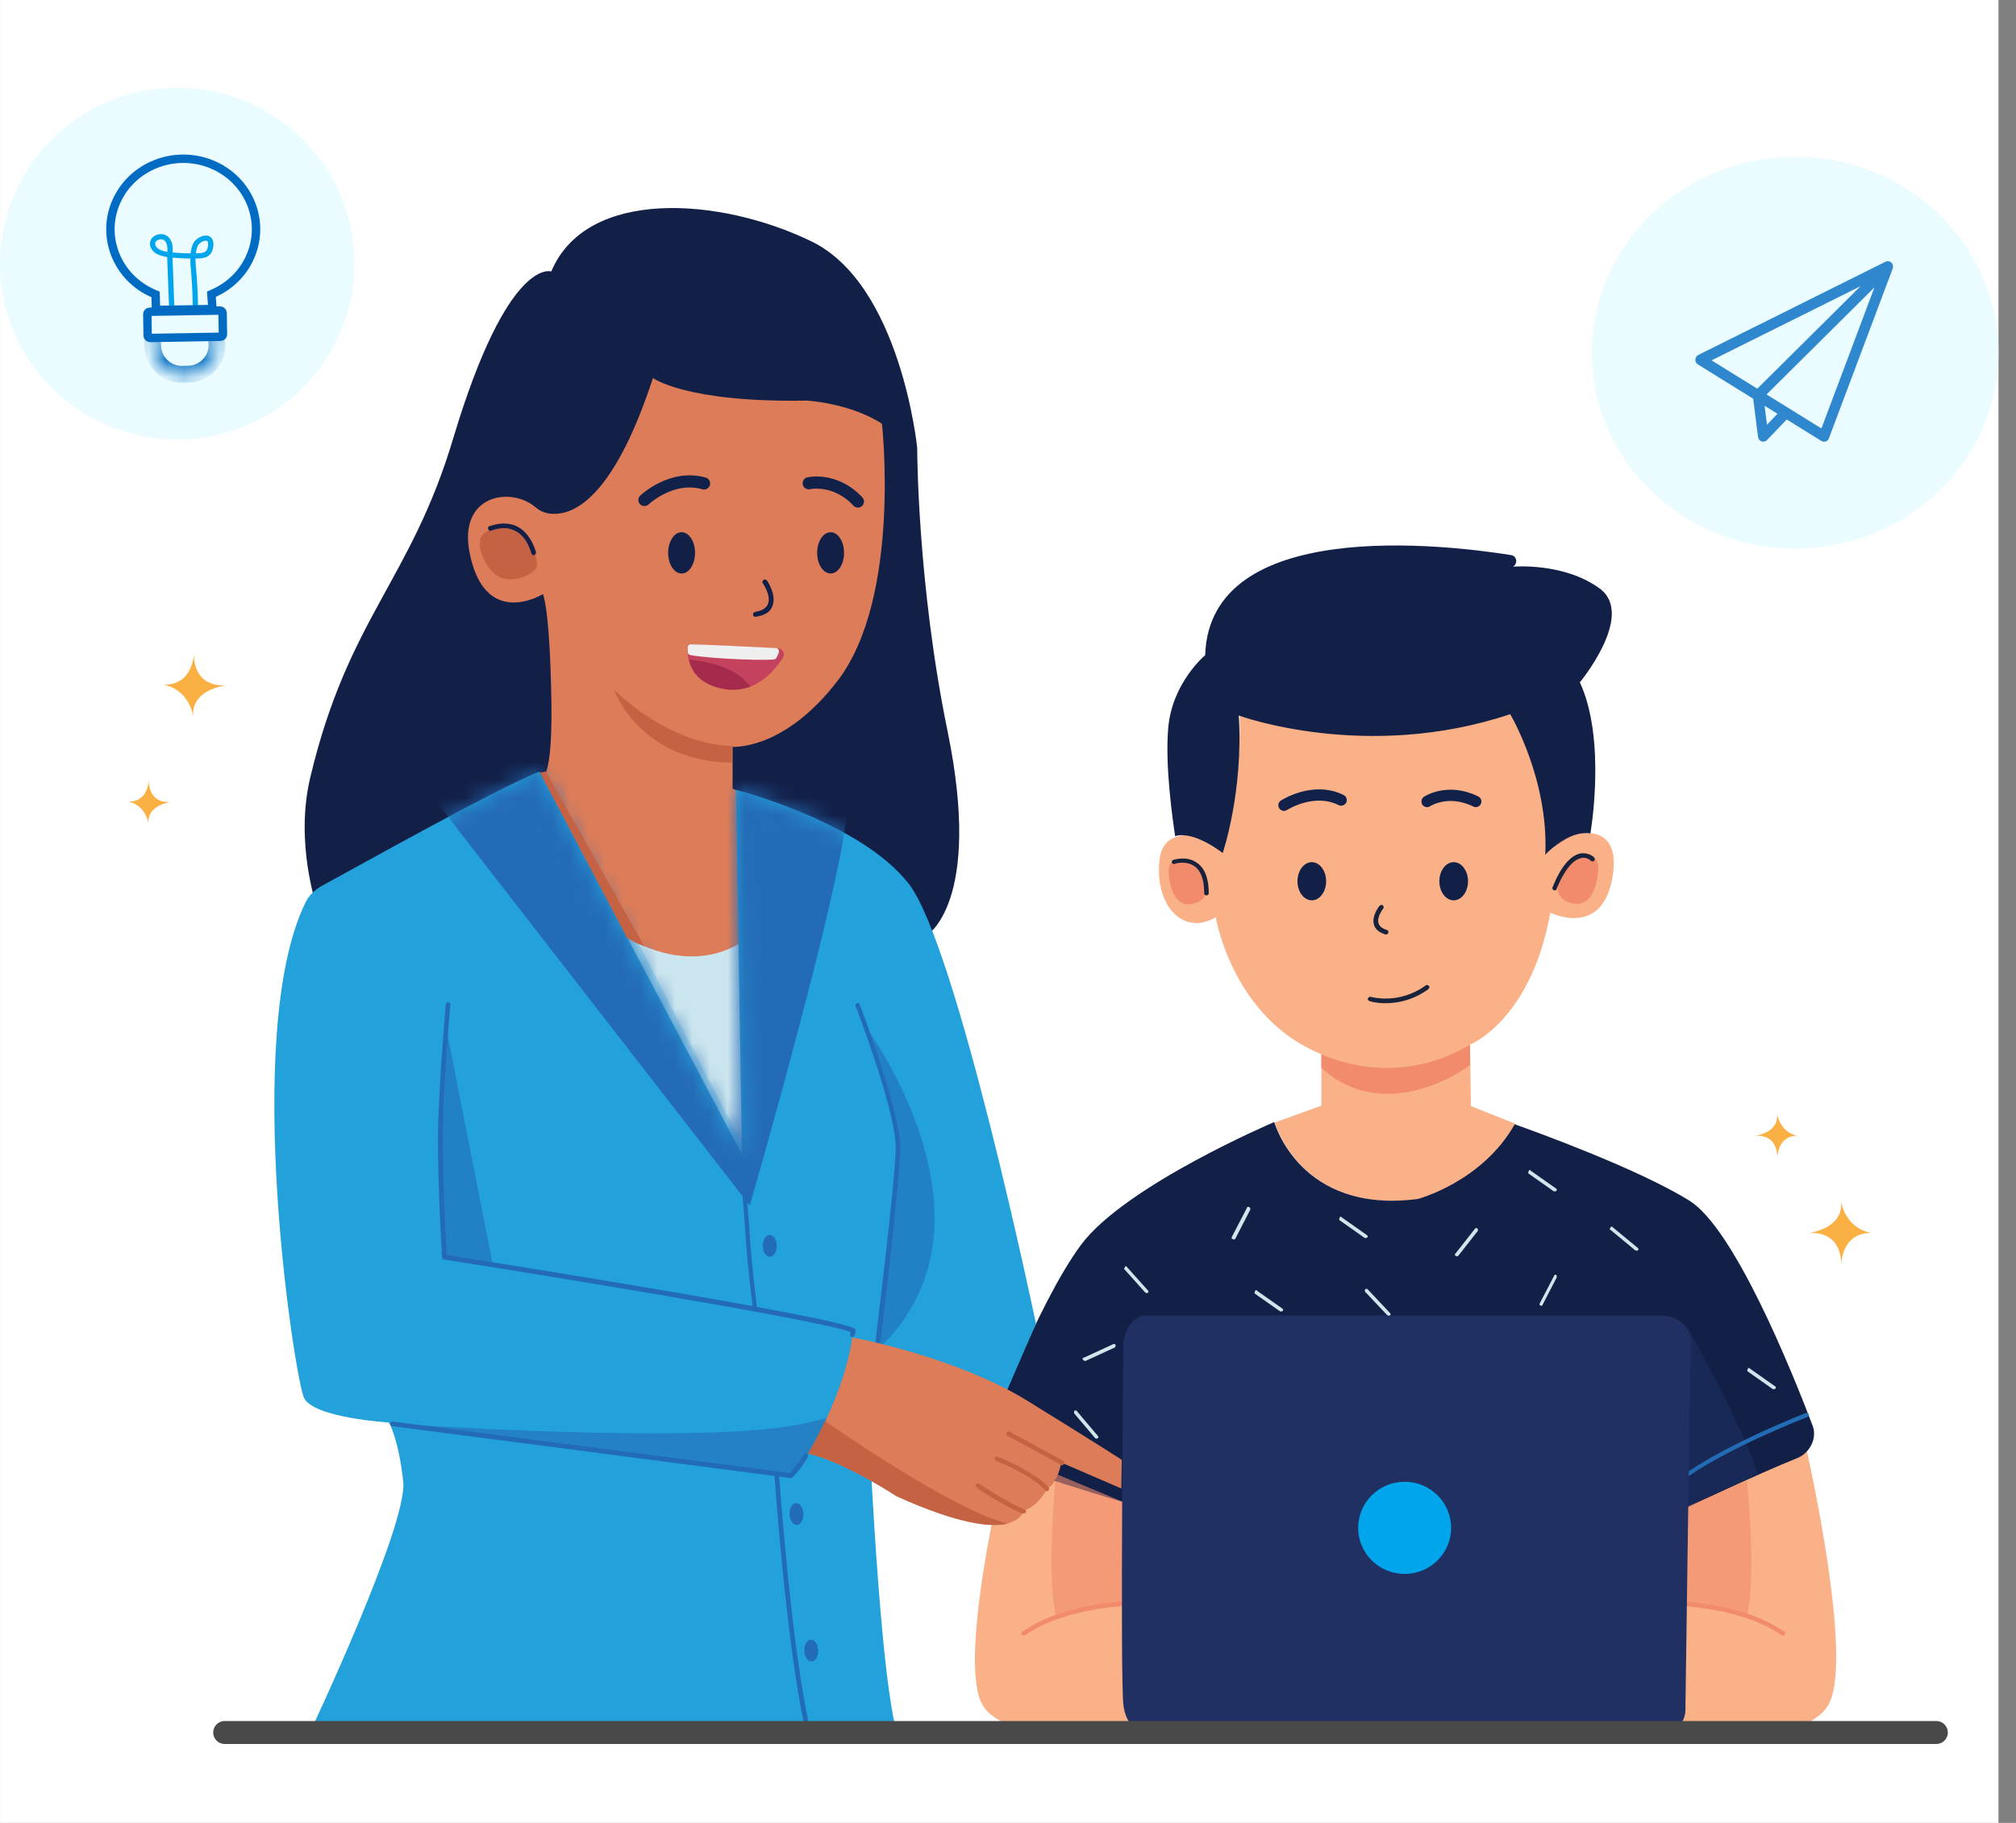 <svg width="100%" height="100%" viewBox="0 0 115 104" fill="none" xmlns="http://www.w3.org/2000/svg">
<rect x="0" y="0" width="115" height="104" fill="#808080" stroke="none"/>
<rect x="0.001" width="114" height="104" fill="white"/>
<path d="M114.002 20.12C114.002 26.292 108.809 31.295 102.404 31.295C95.998 31.295 90.806 26.292 90.806 20.12C90.806 13.948 95.998 8.945 102.404 8.945C108.809 8.945 114.002 13.948 114.002 20.12Z" fill="#EAFCFF"/>
<path d="M57.317 83.468C57.317 83.468 54.447 95.259 56.159 97.44C56.159 97.44 56.949 98.687 59.66 98.817C62.398 98.947 66.531 98.817 66.531 98.817L66.084 85.442L57.317 83.468Z" fill="#FAB187"/>
<path d="M103.04 82.662C103.04 82.662 105.909 95.128 104.198 97.414C104.198 97.414 103.408 98.738 100.696 98.868C97.959 98.998 93.825 98.868 93.825 98.868L94.273 84.74L103.04 82.662Z" fill="#FAB187"/>
<path d="M91.963 50.147C91.331 53.523 88.435 52.069 88.435 52.069C87.33 58.224 83.855 59.6 83.855 59.6L83.907 63.106L86.461 64.119C86.461 64.119 86.435 64.145 86.435 64.171C84.566 67.496 80.906 68.43 80.906 68.43C74.167 69.288 72.719 64.041 72.719 64.041L75.378 63.08V60.146C70.297 58.094 69.35 52.328 69.35 52.328C67.533 53.419 65.875 51.705 66.138 49.108C66.217 48.277 66.612 47.887 67.138 47.731C68.218 47.394 69.797 48.147 69.797 48.147C69.797 48.147 70.929 44.433 70.692 40.044C70.692 40.044 78.063 43.394 86.303 40.615C86.303 40.615 88.485 44.273 88.275 48.584C88.275 48.584 88.488 48.407 88.856 48.147C89.664 47.496 89.988 47.472 90.857 47.55C91.673 47.679 92.305 48.355 91.963 50.147Z" fill="#FAB187"/>
<path d="M90.693 47.679C89.824 47.602 89.14 47.939 88.692 48.277C89.114 47.887 89.982 47.575 90.693 47.679Z" fill="#FAB186"/>
<path d="M90.121 38.927C91.648 42.225 90.727 47.523 90.727 47.523C90.753 47.393 90.727 47.549 90.727 47.549C89.99 47.419 89.121 47.887 88.7 48.276C88.331 48.536 88.147 48.77 88.147 48.77C88.358 44.458 86.146 40.745 86.146 40.745C77.933 43.498 70.667 40.822 70.667 40.822C70.93 45.212 69.746 48.666 69.746 48.666C69.746 48.666 68.114 47.367 67.034 47.705C66.876 46.64 66.455 43.679 66.639 41.55C66.85 38.953 68.748 37.379 68.748 37.379C68.998 29.463 82.459 31.07 86.195 31.669C86.532 31.723 86.599 32.157 86.304 32.33C86.304 32.33 89.2 32.07 91.253 33.577C93.307 35.083 90.121 38.927 90.121 38.927Z" fill="#122048"/>
<path d="M90.693 47.523C89.824 47.446 89.14 47.965 88.692 48.277C89.114 47.887 89.982 47.42 90.693 47.523Z" fill="#191848"/>
<path d="M74.83 51.365C75.281 51.365 75.647 50.878 75.647 50.277C75.647 49.676 75.281 49.188 74.83 49.188C74.379 49.188 74.013 49.676 74.013 50.277C74.013 50.878 74.379 51.365 74.83 51.365Z" fill="#122048"/>
<path d="M82.924 51.365C83.375 51.365 83.741 50.878 83.741 50.277C83.741 49.676 83.375 49.188 82.924 49.188C82.472 49.188 82.106 49.676 82.106 50.277C82.106 50.878 82.472 51.365 82.924 51.365Z" fill="#122048"/>
<path d="M79.063 53.315H79.037C78.694 53.211 78.457 53.029 78.378 52.769C78.22 52.276 78.668 51.704 78.694 51.678C78.747 51.626 78.826 51.6 78.879 51.652C78.931 51.704 78.958 51.782 78.905 51.834C78.905 51.834 78.51 52.328 78.642 52.691C78.694 52.847 78.852 52.977 79.115 53.055C79.195 53.081 79.221 53.159 79.195 53.211C79.168 53.288 79.115 53.315 79.063 53.315Z" fill="#19223B"/>
<path d="M79.035 57.236C78.508 57.236 78.14 57.133 78.113 57.107C78.034 57.081 78.008 57.003 78.034 56.951C78.061 56.899 78.14 56.847 78.192 56.873C78.219 56.873 79.772 57.34 81.325 56.224C81.378 56.172 81.457 56.198 81.509 56.25C81.562 56.301 81.536 56.38 81.483 56.431C80.588 57.081 79.693 57.236 79.035 57.236Z" fill="#19223B"/>
<path d="M103.4 81.337C103.675 82.057 103.234 82.903 102.519 83.189C100.191 84.12 96.119 86.064 96.119 86.064C96.119 86.064 65.582 86.064 65.397 86.064C65.187 86.064 56.105 83.389 56.157 82.792C56.21 82.195 59.132 74.455 61.659 71.027C64.187 67.625 72.689 64.015 72.689 64.015C72.689 64.015 74.137 69.287 80.877 68.404C80.877 68.404 84.536 67.443 86.405 64.144C87.3 64.456 93.434 66.664 96.382 68.508C98.926 70.113 102.165 78.091 103.4 81.337Z" fill="#122048"/>
<path d="M75.376 60.145C75.376 60.145 79.509 62.223 83.853 59.6V60.768C83.853 60.768 79.167 64.352 75.376 60.924V60.145Z" fill="#F18B6B"/>
<path d="M58.398 93.311C58.319 93.311 58.267 93.259 58.267 93.181C58.267 93.129 58.319 93.051 58.372 93.051C58.398 93.051 58.451 92.999 58.504 92.973C59.03 92.635 60.61 91.623 64.295 91.337C64.374 91.337 64.427 91.389 64.427 91.467C64.427 91.545 64.374 91.597 64.295 91.597C60.689 91.882 59.135 92.869 58.635 93.181C58.504 93.285 58.451 93.311 58.398 93.311Z" fill="#F18B6B"/>
<path d="M101.728 93.311C101.675 93.311 101.596 93.285 101.465 93.181C100.965 92.869 99.411 91.882 95.805 91.597C95.725 91.597 95.673 91.519 95.673 91.467C95.673 91.389 95.752 91.337 95.805 91.337C99.49 91.623 101.07 92.635 101.596 92.973C101.649 92.999 101.702 93.051 101.728 93.051C101.781 93.051 101.833 93.103 101.833 93.181C101.86 93.259 101.781 93.311 101.728 93.311Z" fill="#F18B6B"/>
<path opacity="0.6" d="M99.646 84.455C99.646 84.455 100.225 89.857 99.646 92.195C99.646 92.195 97.751 91.338 96.224 91.467L96.303 85.935L99.646 84.455Z" fill="#F18B6B"/>
<path opacity="0.6" d="M60.239 84.091C60.239 84.091 59.66 89.856 60.239 92.194C60.239 92.194 62.503 91.363 64.03 91.493V85.675L60.239 84.091Z" fill="#F18B6B"/>
<path d="M66.661 49.627C66.661 49.627 66.661 52.017 68.188 51.523C69.531 51.108 68.346 49.419 68.346 49.419C68.346 49.419 66.793 48.459 66.661 49.627Z" fill="#F18B6B"/>
<path d="M91.172 49.445C91.172 49.445 91.172 52.016 89.54 51.497C88.092 51.055 89.382 49.211 89.382 49.211C89.382 49.211 91.04 48.199 91.172 49.445Z" fill="#F18B6B"/>
<path d="M68.822 51.082C68.743 51.082 68.691 51.03 68.691 50.952C68.691 50.199 68.506 49.68 68.138 49.42C67.664 49.082 67.006 49.264 67.006 49.29C66.927 49.316 66.874 49.264 66.848 49.212C66.822 49.134 66.874 49.082 66.927 49.056C66.953 49.056 67.717 48.797 68.296 49.238C68.743 49.55 68.954 50.147 68.954 50.978C68.954 51.004 68.901 51.082 68.822 51.082Z" fill="#19223B"/>
<path d="M88.697 50.796C88.671 50.796 88.671 50.796 88.644 50.796C88.566 50.77 88.539 50.692 88.566 50.614C89.039 49.445 89.566 48.822 90.145 48.692C90.619 48.614 90.935 48.9 90.935 48.926C90.988 48.978 90.988 49.056 90.935 49.108C90.882 49.16 90.803 49.16 90.751 49.108C90.751 49.108 90.514 48.874 90.198 48.952C89.856 49.03 89.355 49.367 88.802 50.692C88.802 50.77 88.75 50.796 88.697 50.796Z" fill="#19223B"/>
<path opacity="0.59" d="M95.724 85.909C96.118 85.909 96.329 85.909 96.329 85.909C96.329 85.909 98.304 84.974 100.278 84.091C99.225 81.026 96.408 76.014 96.408 76.014L95.724 85.909Z" fill="#203063"/>
<path d="M96.225 84.299C96.172 84.299 96.146 84.273 96.12 84.247C96.067 84.195 96.093 84.117 96.146 84.066C98.726 82.273 102.964 80.637 103.017 80.611C103.096 80.585 103.149 80.611 103.175 80.689C103.201 80.767 103.175 80.819 103.096 80.845C103.043 80.871 98.831 82.481 96.278 84.247C96.278 84.299 96.251 84.299 96.225 84.299Z" fill="#226BB5"/>
<path d="M65.158 75.052H94.906C94.906 75.052 96.511 75.182 96.459 76.662C96.406 78.116 96.143 97.465 96.143 97.465C96.143 97.465 96.274 98.841 94.59 98.919C92.905 98.997 65.685 98.919 65.685 98.919C65.685 98.919 64.263 98.997 64.079 97.231C63.895 95.465 64.079 76.636 64.079 76.636C64.079 76.636 64.132 75.467 65.158 75.052Z" fill="#203062"/>
<path d="M34.142 51.42L42.882 51.758V67.003L41.066 66.353L34.142 51.42Z" fill="#CCE6EF"/>
<path d="M31.447 15.488C31.447 15.488 28.976 14.591 25.852 25.014C23.438 33.111 19.86 35.268 17.701 44.346C16.793 48.128 18.099 51.826 18.099 51.826L37.666 50.538L52.84 53.381C52.84 53.381 56.077 51.568 54.052 41.712C52.32 33.279 52.32 25.546 52.32 25.546C52.32 25.546 51.383 16.188 46.243 13.75C41.074 11.257 33.463 10.696 31.447 15.488Z" fill="#122048"/>
<path d="M50.31 24.173C50.31 24.173 51.417 34.035 47.811 38.798C44.744 42.833 41.79 42.609 41.79 42.609V44.99L42.727 45.467L43.04 53.171C43.04 53.171 40.2 56.309 35.202 53.171L30.658 44.346C30.658 44.346 31.538 45.382 31.453 40.031C31.368 34.68 30.97 33.895 30.97 33.895C30.97 33.895 27.676 35.94 26.795 31.57C26.114 28.236 29.124 27.731 30.544 28.936C30.942 29.272 31.339 29.356 31.879 29.3C33.128 29.16 35.202 27.815 37.246 21.567C37.246 21.567 39.121 22.968 45.936 22.856C45.936 22.828 48.492 22.996 50.31 24.173Z" fill="#DD7C58"/>
<path d="M30.769 44.019L42.326 65.86L41.984 45.057C41.984 45.057 49.065 46.875 51.829 50.407C54.593 53.94 59.095 75.522 59.095 75.522L57.042 80.249L49.407 77.859C49.407 77.859 50.013 94.533 51.145 98.818H17.686C17.686 98.818 23.267 87.001 23.003 84.534C22.74 82.092 22.187 81.157 22.187 81.157C22.187 81.157 17.896 80.898 17.344 79.755C16.817 78.664 13.763 58.978 17.423 51.498C17.607 51.109 17.923 50.797 18.318 50.563C20.476 49.395 28.189 45.057 30.769 44.019Z" fill="#23A1DB"/>
<mask id="mask0" style="mask-type:alpha" maskUnits="userSpaceOnUse" x="15" y="44" width="45" height="55">
<path d="M30.769 44.019L42.326 65.86L41.984 45.057C41.984 45.057 49.065 46.875 51.829 50.407C54.593 53.94 59.095 75.522 59.095 75.522L57.042 80.249L49.407 77.859C49.407 77.859 50.013 94.533 51.145 98.818H17.686C17.686 98.818 23.267 87.001 23.003 84.534C22.74 82.092 22.187 81.157 22.187 81.157C22.187 81.157 17.896 80.898 17.344 79.755C16.817 78.664 13.763 58.978 17.423 51.498C17.607 51.109 17.923 50.797 18.318 50.563C20.476 49.395 28.189 45.057 30.769 44.019Z" fill="#002966"/>
</mask>
<g mask="url(#mask0)">
<path d="M42.771 68.777L24.892 45.743C25.044 44.984 25.552 43.23 26.359 42.283C27.367 41.1 47.722 43.74 48.273 45.743C48.713 47.345 44.788 61.767 42.771 68.777Z" fill="#246BB5"/>
</g>
<path d="M38.881 32.719C39.305 32.719 39.648 32.192 39.648 31.542C39.648 30.892 39.305 30.365 38.881 30.365C38.458 30.365 38.114 30.892 38.114 31.542C38.114 32.192 38.458 32.719 38.881 32.719Z" fill="#122048"/>
<path d="M47.381 32.719C47.805 32.719 48.148 32.192 48.148 31.542C48.148 30.892 47.805 30.365 47.381 30.365C46.958 30.365 46.614 30.892 46.614 31.542C46.614 32.192 46.958 32.719 47.381 32.719Z" fill="#122048"/>
<path d="M43.096 35.191C43.039 35.191 42.954 35.135 42.954 35.079C42.954 34.995 42.983 34.939 43.068 34.911C43.465 34.855 43.721 34.687 43.806 34.463C44.005 33.987 43.522 33.286 43.522 33.286C43.465 33.23 43.494 33.146 43.55 33.09C43.607 33.034 43.693 33.062 43.749 33.118C43.778 33.146 44.317 33.959 44.062 34.575C43.948 34.911 43.636 35.107 43.096 35.191C43.124 35.191 43.096 35.191 43.096 35.191Z" fill="#122048"/>
<path d="M39.252 36.761C39.388 36.738 42.957 36.914 44.367 36.984C44.642 36.998 44.807 37.278 44.662 37.512C44.189 38.275 43.085 39.614 41.297 39.31C38.826 38.89 39.252 36.761 39.252 36.761Z" fill="#C4425E"/>
<path d="M44.223 37.602C44.283 37.562 44.358 37.41 44.427 37.224C44.471 37.104 44.384 36.978 44.256 36.972C42.762 36.893 40.001 36.764 39.377 36.758C39.301 36.757 39.243 36.809 39.236 36.885C39.228 36.968 39.222 37.087 39.235 37.218C39.242 37.298 39.303 37.36 39.382 37.374C40.687 37.609 44.058 37.71 44.223 37.602Z" fill="#F0EFEF"/>
<path d="M39.306 37.629C39.448 38.273 39.931 39.058 41.322 39.31C41.89 39.394 42.373 39.338 42.799 39.17C42.004 38.049 40.243 37.713 39.306 37.629Z" fill="#A42B4B"/>
<path d="M41.745 42.55C41.745 42.55 38.56 42.706 35.032 39.355C35.032 39.355 36.428 43.433 41.745 43.511V42.55Z" fill="#C46243"/>
<path d="M29.978 30.645C29.751 30.225 29.297 30.001 28.814 30.001C28.246 30.029 27.479 30.337 27.394 30.758C27.223 31.514 27.933 32.887 28.814 33.027C29.609 33.167 30.631 32.663 30.631 32.242C30.631 31.542 30.291 31.15 29.978 30.645Z" fill="#C46243"/>
<path d="M30.457 31.682C30.4 31.682 30.344 31.654 30.315 31.57C30.116 30.926 29.804 30.477 29.378 30.281C29.009 30.085 28.583 30.085 28.072 30.253C28.043 30.253 28.015 30.281 28.015 30.281C27.93 30.309 27.873 30.253 27.844 30.169C27.816 30.085 27.873 30.029 27.958 30.001H27.986C28.554 29.805 29.066 29.833 29.492 30.029C29.974 30.281 30.344 30.758 30.571 31.486C30.599 31.57 30.542 31.626 30.486 31.654C30.486 31.682 30.457 31.682 30.457 31.682Z" fill="#122048"/>
<path d="M48.62 76.274H48.594C48.515 76.249 48.489 76.197 48.489 76.119L48.515 75.989C46.251 75.158 25.533 71.885 25.323 71.859C25.27 71.859 25.217 71.807 25.217 71.73C25.217 71.677 24.901 66.691 25.007 63.808C25.112 60.951 25.428 57.341 25.428 57.315C25.428 57.237 25.507 57.185 25.56 57.185C25.639 57.185 25.691 57.264 25.691 57.315C25.691 57.341 25.349 60.951 25.27 63.808C25.191 66.431 25.428 70.846 25.481 71.6C27.297 71.885 47.067 75.002 48.726 75.781C48.778 75.807 48.805 75.859 48.805 75.937L48.752 76.171C48.726 76.249 48.673 76.274 48.62 76.274Z" fill="#246BB5"/>
<path d="M43.094 74.846C43.041 74.846 42.962 74.794 42.962 74.742C42.962 74.716 42.62 72.171 42.515 70.249C42.488 69.756 42.409 68.951 42.357 68.172C42.225 66.535 42.199 66.198 42.225 66.12C42.251 66.042 42.33 66.016 42.383 66.042C42.436 66.068 42.488 66.12 42.462 66.198C42.462 66.328 42.541 67.289 42.594 68.146C42.646 68.925 42.725 69.73 42.752 70.223C42.857 72.145 43.199 74.69 43.199 74.716C43.225 74.768 43.173 74.82 43.094 74.846Z" fill="#226BB5"/>
<path d="M45.116 84.326L22.371 81.365C22.292 81.365 22.239 81.287 22.266 81.209C22.266 81.131 22.345 81.079 22.424 81.105L45.063 84.04C45.195 83.91 45.537 83.521 45.853 82.975C45.879 82.923 45.958 82.897 46.037 82.923C46.09 82.949 46.116 83.027 46.09 83.105C45.695 83.806 45.247 84.248 45.221 84.274C45.195 84.3 45.168 84.326 45.116 84.326Z" fill="#226BB5"/>
<path d="M46.125 98.999C46.072 98.999 46.02 98.947 45.993 98.895C44.888 94.325 44.177 84.196 44.177 84.092C44.177 84.014 44.229 83.962 44.308 83.962C44.387 83.962 44.44 84.014 44.44 84.092C44.44 84.196 45.151 94.299 46.257 98.844C46.283 98.921 46.23 98.973 46.151 98.999C46.125 98.999 46.125 98.999 46.125 98.999Z" fill="#226BB5"/>
<path d="M43.911 71.703C44.129 71.703 44.306 71.424 44.306 71.079C44.306 70.735 44.129 70.456 43.911 70.456C43.693 70.456 43.517 70.735 43.517 71.079C43.517 71.424 43.693 71.703 43.911 71.703Z" fill="#226BB5"/>
<path d="M45.455 87.001C45.673 86.993 45.84 86.708 45.827 86.364C45.815 86.02 45.629 85.748 45.411 85.755C45.193 85.763 45.026 86.047 45.039 86.391C45.051 86.736 45.237 87.008 45.455 87.001Z" fill="#226BB5"/>
<path d="M46.299 94.793C46.517 94.785 46.683 94.5 46.671 94.156C46.659 93.812 46.472 93.54 46.255 93.547C46.037 93.555 45.87 93.839 45.882 94.183C45.895 94.528 46.081 94.8 46.299 94.793Z" fill="#226BB5"/>
<path d="M50.068 76.742C50.041 76.742 50.041 76.742 50.068 76.742C49.989 76.742 49.936 76.664 49.936 76.586C49.936 76.508 51.042 67.704 51.094 65.574C51.147 63.444 48.83 57.445 48.804 57.393C48.778 57.315 48.804 57.263 48.883 57.237C48.962 57.211 49.014 57.237 49.041 57.315C49.146 57.575 51.384 63.444 51.358 65.6C51.305 67.756 50.225 76.56 50.199 76.638C50.173 76.716 50.12 76.742 50.068 76.742Z" fill="#226BB5"/>
<path opacity="0.59" d="M49.384 58.588C49.384 58.588 57.624 69.652 50.226 76.846C50.042 77.028 50.805 70.405 50.805 70.405C50.805 70.405 52.359 64.899 49.384 58.588Z" fill="#226BB5"/>
<path d="M48.618 76.301C48.618 76.301 54.515 77.392 58.595 79.911C62.676 82.43 63.992 83.287 63.992 83.287L63.965 84.923L60.543 83.443C60.543 83.443 60.333 84.638 59.727 84.923C59.727 84.923 59.253 85.936 58.385 86.196C58.385 86.196 58.016 88.455 51.145 85.365C51.145 85.365 48.197 83.417 46.091 82.923C46.117 82.923 48.17 79.521 48.618 76.301Z" fill="#DD7C58"/>
<path opacity="0.59" d="M28.116 72.172L25.457 58.667C25.457 58.667 24.851 67.835 25.351 71.731L28.116 72.172Z" fill="#226BB5"/>
<path opacity="0.59" d="M21.872 81.183C21.872 81.183 40.642 82.534 46.117 81.157L47.17 80.897C47.17 80.897 45.88 83.65 45.143 84.196L21.872 81.183Z" fill="#246BB5"/>
<path opacity="0.22" d="M35.849 52.692L42.326 65.288V65.86L35.165 52.303L35.849 52.692Z" fill="#23A1DB"/>
<path d="M31.134 44.019L36.751 53.986L36.261 53.784L35.77 53.502L30.802 44.078L31.134 44.019Z" fill="#C46243"/>
<path d="M57.49 86.923C54.357 86.169 47.486 81.365 47.065 81.079C46.538 82.196 46.091 82.923 46.091 82.923C48.197 83.416 51.146 85.364 51.146 85.364C54.779 87.001 56.595 87.156 57.49 86.923Z" fill="#C46243"/>
<path d="M60.573 83.599C60.547 83.599 60.52 83.599 60.52 83.573C59.493 83.002 57.493 81.937 57.466 81.911C57.414 81.885 57.387 81.807 57.414 81.729C57.44 81.677 57.519 81.651 57.598 81.677C57.624 81.703 60.362 83.183 60.652 83.339C60.705 83.365 60.731 83.443 60.705 83.521C60.652 83.573 60.599 83.599 60.573 83.599Z" fill="#C46243"/>
<path d="M59.731 85.078C59.705 85.078 59.652 85.052 59.626 85.026C58.783 84.091 56.835 83.364 56.809 83.338C56.73 83.312 56.703 83.234 56.73 83.182C56.756 83.105 56.835 83.079 56.888 83.105C56.967 83.13 58.915 83.884 59.81 84.844C59.862 84.897 59.862 84.974 59.81 85.026C59.81 85.052 59.757 85.078 59.731 85.078Z" fill="#C46243"/>
<path d="M58.39 86.351C58.363 86.351 58.363 86.351 58.337 86.351C57.231 85.91 55.757 84.923 55.704 84.871C55.652 84.819 55.626 84.741 55.678 84.689C55.731 84.637 55.81 84.611 55.862 84.663C55.889 84.663 57.363 85.676 58.442 86.118C58.521 86.144 58.548 86.221 58.521 86.299C58.495 86.299 58.442 86.351 58.39 86.351Z" fill="#C46243"/>
<path d="M36.76 28.525C36.76 28.525 38.311 27.049 40.162 27.581" stroke="#122149" stroke-width="0.693" stroke-miterlimit="10" stroke-linecap="round"/>
<path d="M73.243 45.942C73.243 45.942 74.908 44.853 76.505 45.645" stroke="#122149" stroke-width="0.643" stroke-miterlimit="10" stroke-linecap="round"/>
<path d="M46.132 27.571C46.132 27.571 47.627 27.214 48.938 28.613" stroke="#122149" stroke-width="0.693" stroke-miterlimit="10" stroke-linecap="round"/>
<path d="M81.405 45.727C81.405 45.727 82.586 44.935 84.183 45.727" stroke="#122149" stroke-width="0.643" stroke-miterlimit="10" stroke-linecap="round"/>
<path d="M-0 15.039C-0 20.583 4.526 25.077 10.11 25.077C15.693 25.077 20.22 20.583 20.22 15.039C20.22 9.494 15.693 5 10.11 5C4.526 5 -0 9.494 -0 15.039Z" fill="#EAFCFF"/>
<path d="M12.817 98.843H110.456" stroke="#494949" stroke-width="1.309" stroke-linecap="round"/>
<path d="M70.324 70.68H70.291H70.275V70.665C70.259 70.649 70.259 70.633 70.259 70.633V70.587C70.259 70.571 70.259 70.571 70.275 70.556L71.125 68.92C71.125 68.904 71.141 68.904 71.141 68.873C71.158 68.857 71.158 68.857 71.174 68.857H71.223C71.239 68.857 71.239 68.857 71.272 68.873C71.288 68.889 71.321 68.92 71.321 68.935V69.013L70.471 70.665C70.471 70.68 70.455 70.68 70.422 70.711H70.324V70.68Z" fill="#D1E5EC"/>
<path d="M61.282 80.503L61.298 80.472C61.298 80.456 61.329 80.472 61.329 80.472C61.345 80.472 61.36 80.472 61.376 80.472L61.407 80.487C61.423 80.487 61.423 80.487 61.438 80.519L62.624 81.921C62.64 81.921 62.624 81.952 62.656 81.952C62.656 81.968 62.656 81.984 62.656 81.999L62.64 82.03C62.64 82.046 62.64 82.046 62.609 82.061C62.593 82.077 62.562 82.077 62.546 82.077L62.468 82.046L61.282 80.643C61.267 80.643 61.282 80.612 61.267 80.596L61.282 80.503Z" fill="#D1E5EC"/>
<path d="M77.868 73.571L77.885 73.54C77.885 73.525 77.916 73.54 77.916 73.54C77.933 73.54 77.948 73.54 77.964 73.54H77.996C78.012 73.54 78.012 73.54 78.028 73.571L79.291 74.911C79.307 74.911 79.291 74.942 79.323 74.942C79.323 74.957 79.323 74.972 79.323 74.988L79.307 75.019C79.307 75.034 79.307 75.034 79.275 75.049C79.259 75.065 79.227 75.065 79.212 75.065L79.132 75.034L77.868 73.694C77.853 73.694 77.868 73.663 77.853 73.648L77.868 73.571Z" fill="#D1E5EC"/>
<path d="M64.183 72.274V72.243C64.198 72.243 64.213 72.243 64.228 72.243L64.258 72.258C64.273 72.258 64.273 72.258 64.288 72.289L65.481 73.621C65.496 73.621 65.481 73.652 65.511 73.652C65.511 73.668 65.511 73.683 65.511 73.698L65.496 73.729C65.496 73.744 65.496 73.744 65.466 73.759C65.436 73.775 65.421 73.775 65.406 73.775L65.33 73.744L64.137 72.412C64.122 72.412 64.137 72.381 64.122 72.366L64.183 72.274Z" fill="#D1E5EC"/>
<path d="M87.885 74.47H87.853H87.837V74.455C87.821 74.44 87.821 74.425 87.821 74.425V74.395C87.821 74.38 87.821 74.38 87.837 74.35L88.659 72.772C88.659 72.757 88.675 72.757 88.675 72.742C88.691 72.727 88.707 72.727 88.707 72.727H88.739C88.754 72.727 88.754 72.727 88.77 72.742C88.786 72.757 88.802 72.772 88.802 72.802V72.877L87.979 74.47C87.979 74.485 87.964 74.485 87.948 74.5H87.885V74.47Z" fill="#D1E5EC"/>
<path d="M83.047 71.648H83.016C83.016 71.648 83.001 71.648 83.001 71.632V71.617C83.001 71.602 83.001 71.586 83.001 71.571V71.54C83.001 71.525 83.001 71.525 83.031 71.51L84.141 70.097C84.141 70.082 84.156 70.082 84.172 70.066C84.187 70.066 84.202 70.066 84.217 70.066H84.248C84.263 70.066 84.263 70.066 84.278 70.097C84.293 70.112 84.308 70.143 84.308 70.159L84.293 70.235L83.183 71.648C83.183 71.663 83.153 71.648 83.138 71.678L83.047 71.648Z" fill="#D1E5EC"/>
<path d="M76.429 69.452V69.422C76.444 69.422 76.459 69.422 76.474 69.422H76.504C76.519 69.422 76.519 69.422 76.534 69.452L77.973 70.465C77.988 70.465 77.988 70.48 78.003 70.495C78.018 70.51 78.018 70.525 78.018 70.54V70.57C78.018 70.586 78.018 70.586 77.988 70.601C77.958 70.616 77.943 70.631 77.928 70.631H77.853L76.414 69.618C76.399 69.618 76.399 69.603 76.384 69.573L76.429 69.452Z" fill="#D1E5EC"/>
<path d="M71.605 73.644V73.613C71.62 73.613 71.635 73.613 71.65 73.613H71.68C71.695 73.613 71.695 73.613 71.71 73.644L73.149 74.656C73.164 74.656 73.164 74.671 73.179 74.686C73.194 74.701 73.194 74.717 73.194 74.732V74.762C73.194 74.777 73.194 74.777 73.164 74.792C73.134 74.807 73.119 74.822 73.104 74.822H73.029L71.59 73.81C71.575 73.81 71.575 73.795 71.56 73.764L71.605 73.644Z" fill="#D1E5EC"/>
<path d="M99.71 78.077V78.047C99.725 78.047 99.74 78.047 99.755 78.047H99.785C99.8 78.047 99.8 78.047 99.815 78.077L101.254 79.09C101.269 79.09 101.269 79.105 101.284 79.12C101.299 79.135 101.299 79.15 101.299 79.165V79.195C101.299 79.211 101.299 79.211 101.269 79.226C101.239 79.241 101.224 79.256 101.209 79.256H101.134L99.695 78.243C99.68 78.243 99.68 78.228 99.665 78.198L99.71 78.077Z" fill="#D1E5EC"/>
<path d="M87.214 66.792V66.762C87.229 66.762 87.244 66.762 87.259 66.762H87.289C87.304 66.762 87.304 66.762 87.319 66.792L88.758 67.805C88.773 67.805 88.773 67.82 88.788 67.835C88.803 67.85 88.803 67.865 88.803 67.88V67.91C88.803 67.925 88.803 67.925 88.773 67.941C88.743 67.956 88.728 67.971 88.713 67.971H88.638L87.199 66.958C87.184 66.958 87.184 66.943 87.169 66.913L87.214 66.792Z" fill="#D1E5EC"/>
<path d="M91.885 70.017V69.986C91.901 69.986 91.916 69.986 91.932 69.986H91.964C91.98 69.986 91.98 69.986 91.996 70.017L93.424 71.197C93.44 71.197 93.44 71.212 93.456 71.228C93.456 71.243 93.456 71.258 93.456 71.274V71.304C93.456 71.32 93.456 71.32 93.424 71.335C93.408 71.35 93.376 71.366 93.36 71.35L93.281 71.335L91.853 70.155C91.837 70.155 91.837 70.124 91.821 70.109L91.885 70.017Z" fill="#D1E5EC"/>
<path d="M61.786 77.581L61.755 77.549C61.755 77.534 61.755 77.518 61.755 77.503L61.786 77.471C61.786 77.456 61.786 77.456 61.833 77.456L63.495 76.691C63.495 76.691 63.526 76.691 63.541 76.676C63.557 76.676 63.572 76.676 63.588 76.676L63.619 76.707C63.634 76.707 63.634 76.707 63.634 76.754C63.634 76.785 63.634 76.816 63.634 76.816L63.588 76.879L61.926 77.643C61.926 77.643 61.895 77.643 61.864 77.643L61.786 77.581Z" fill="#D1E5EC"/>
<path d="M9.654 17.755L9.54 14.805C9.539 14.758 9.538 14.713 9.54 14.666C9.119 14.6 8.708 14.455 8.584 14.077C8.503 13.834 8.593 13.598 8.816 13.46C9.034 13.324 9.369 13.3 9.596 13.513C9.854 13.754 9.863 14.093 9.85 14.407C9.958 14.416 10.066 14.422 10.162 14.428C10.258 14.434 10.345 14.438 10.417 14.445C10.42 14.445 10.624 14.454 10.872 14.457C10.892 14.291 10.927 14.124 10.988 13.96C11.108 13.638 11.533 13.385 11.843 13.45C11.93 13.469 12.205 13.562 12.174 13.988C12.122 14.722 11.598 14.747 11.152 14.75C11.149 14.972 11.17 15.199 11.191 15.42L11.208 15.617C11.262 16.283 11.292 16.965 11.295 17.638L10.995 17.64C10.993 16.973 10.966 16.3 10.913 15.64L10.896 15.445C10.874 15.216 10.853 14.983 10.856 14.749C10.602 14.747 10.398 14.738 10.398 14.738C10.32 14.731 10.236 14.724 10.146 14.721C10.053 14.714 9.948 14.708 9.843 14.699C9.844 14.729 9.844 14.755 9.845 14.785L9.953 17.744L9.654 17.755ZM11.169 14.454C11.662 14.447 11.841 14.393 11.871 13.966C11.887 13.759 11.803 13.744 11.775 13.736C11.622 13.704 11.339 13.862 11.263 14.059C11.216 14.188 11.186 14.321 11.169 14.454ZM9.172 13.651C9.1 13.653 9.029 13.675 8.973 13.709C8.899 13.756 8.817 13.84 8.866 13.987C8.941 14.212 9.228 14.317 9.55 14.37C9.558 14.113 9.549 13.877 9.386 13.725C9.328 13.67 9.249 13.649 9.172 13.651Z" fill="#00A5EC"/>
<path d="M9.246 18.206L9.243 18.16L9.445 18.099L9.246 18.206Z" fill="white"/>
<mask id="path-79-inside-1" fill="white">
<path d="M12.351 19.285L12.378 19.657C12.402 20.56 11.671 21.321 10.755 21.345L10.423 21.354C9.508 21.378 8.737 20.657 8.713 19.754L8.685 19.35"/>
</mask>
<path d="M12.378 19.657L12.857 19.644L12.857 19.633L12.856 19.622L12.378 19.657ZM8.713 19.754L9.192 19.741L9.192 19.731L9.191 19.721L8.713 19.754ZM11.873 19.32L11.9 19.692L12.856 19.622L12.828 19.25L11.873 19.32ZM11.899 19.67C11.916 20.302 11.399 20.849 10.742 20.866L10.768 21.824C11.942 21.793 12.888 20.818 12.857 19.644L11.899 19.67ZM10.742 20.866L10.41 20.875L10.436 21.833L10.768 21.824L10.742 20.866ZM10.41 20.875C9.753 20.892 9.209 20.374 9.192 19.741L8.234 19.767C8.265 20.94 9.262 21.864 10.436 21.833L10.41 20.875ZM9.191 19.721L9.163 19.316L8.207 19.383L8.235 19.787L9.191 19.721Z" fill="#006BC2" mask="url(#path-79-inside-1)"/>
<path d="M12.211 16.718L12.058 16.787L12.07 16.954L12.121 17.633L8.899 17.683L8.879 16.953L8.875 16.801L8.736 16.74C6.692 15.843 5.752 13.529 6.625 11.521L6.625 11.521C7.513 9.476 9.953 8.509 12.07 9.373C14.181 10.236 15.168 12.595 14.279 14.636L14.279 14.637C13.864 15.595 13.112 16.312 12.211 16.718Z" stroke="#006BC2" stroke-width="0.479"/>
<path d="M12.697 17.852L12.717 19.076C12.718 19.148 12.659 19.213 12.579 19.214L8.566 19.282C8.486 19.283 8.424 19.22 8.423 19.149L8.403 17.924C8.402 17.852 8.461 17.787 8.541 17.786L12.554 17.718C12.634 17.717 12.695 17.78 12.697 17.852Z" stroke="#006BC2" stroke-width="0.479"/>
<ellipse cx="80.125" cy="87.167" rx="2.651" ry="2.629" fill="#00A5EC"/>
<path d="M9.742 45.754C9.742 45.754 8.483 45.95 8.488 44.464C8.488 44.464 8.503 45.748 7.319 45.736C7.319 45.736 8.246 45.838 8.474 47.006C8.485 47.005 8.24 46.025 9.742 45.754Z" fill="#FBB043"/>
<path d="M100.118 64.807C100.118 64.807 101.374 64.595 101.388 66.081C101.388 66.081 101.357 64.797 102.541 64.794C102.541 64.794 101.612 64.704 101.369 63.539C101.359 63.54 101.616 64.517 100.118 64.807Z" fill="#FBB043"/>
<path d="M12.917 39.09C12.917 39.09 11.047 39.372 11.056 37.244C11.056 37.244 11.077 39.083 9.317 39.067C9.317 39.067 10.695 39.212 11.033 40.884C11.049 40.884 10.686 39.48 12.917 39.09Z" fill="#FBB043"/>
<path d="M103.15 70.359C103.15 70.359 105.016 70.054 105.035 72.182C105.035 72.182 104.991 70.343 106.75 70.337C106.75 70.337 105.37 70.21 105.012 68.542C104.995 68.542 105.376 69.942 103.15 70.359Z" fill="#FBB043"/>
<g opacity="0.8">
<path d="M107.892 14.984C107.848 14.941 107.792 14.914 107.733 14.905C107.674 14.895 107.614 14.905 107.56 14.931L96.877 20.251C96.829 20.275 96.788 20.312 96.758 20.359C96.729 20.405 96.713 20.459 96.71 20.514C96.708 20.57 96.72 20.625 96.746 20.674C96.771 20.723 96.809 20.764 96.855 20.792L100.008 22.747L100.285 24.931C100.292 24.988 100.314 25.042 100.35 25.087C100.385 25.131 100.432 25.165 100.485 25.184C100.537 25.202 100.594 25.205 100.648 25.192C100.702 25.179 100.752 25.151 100.791 25.11L101.921 23.932L103.899 25.158C103.936 25.181 103.977 25.196 104.02 25.201C104.063 25.205 104.107 25.2 104.147 25.186C104.188 25.172 104.225 25.148 104.257 25.117C104.288 25.087 104.312 25.049 104.327 25.008L107.967 15.321C107.989 15.263 107.993 15.2 107.979 15.14C107.966 15.08 107.935 15.026 107.892 14.984ZM106.136 16.325L100.241 22.176L97.633 20.559L106.136 16.325ZM100.795 24.231L100.658 23.15L101.394 23.606L100.795 24.231ZM103.901 24.445L100.771 22.505L106.925 16.396L103.901 24.445Z" fill="#006BC2"/>
</g>
</svg>
